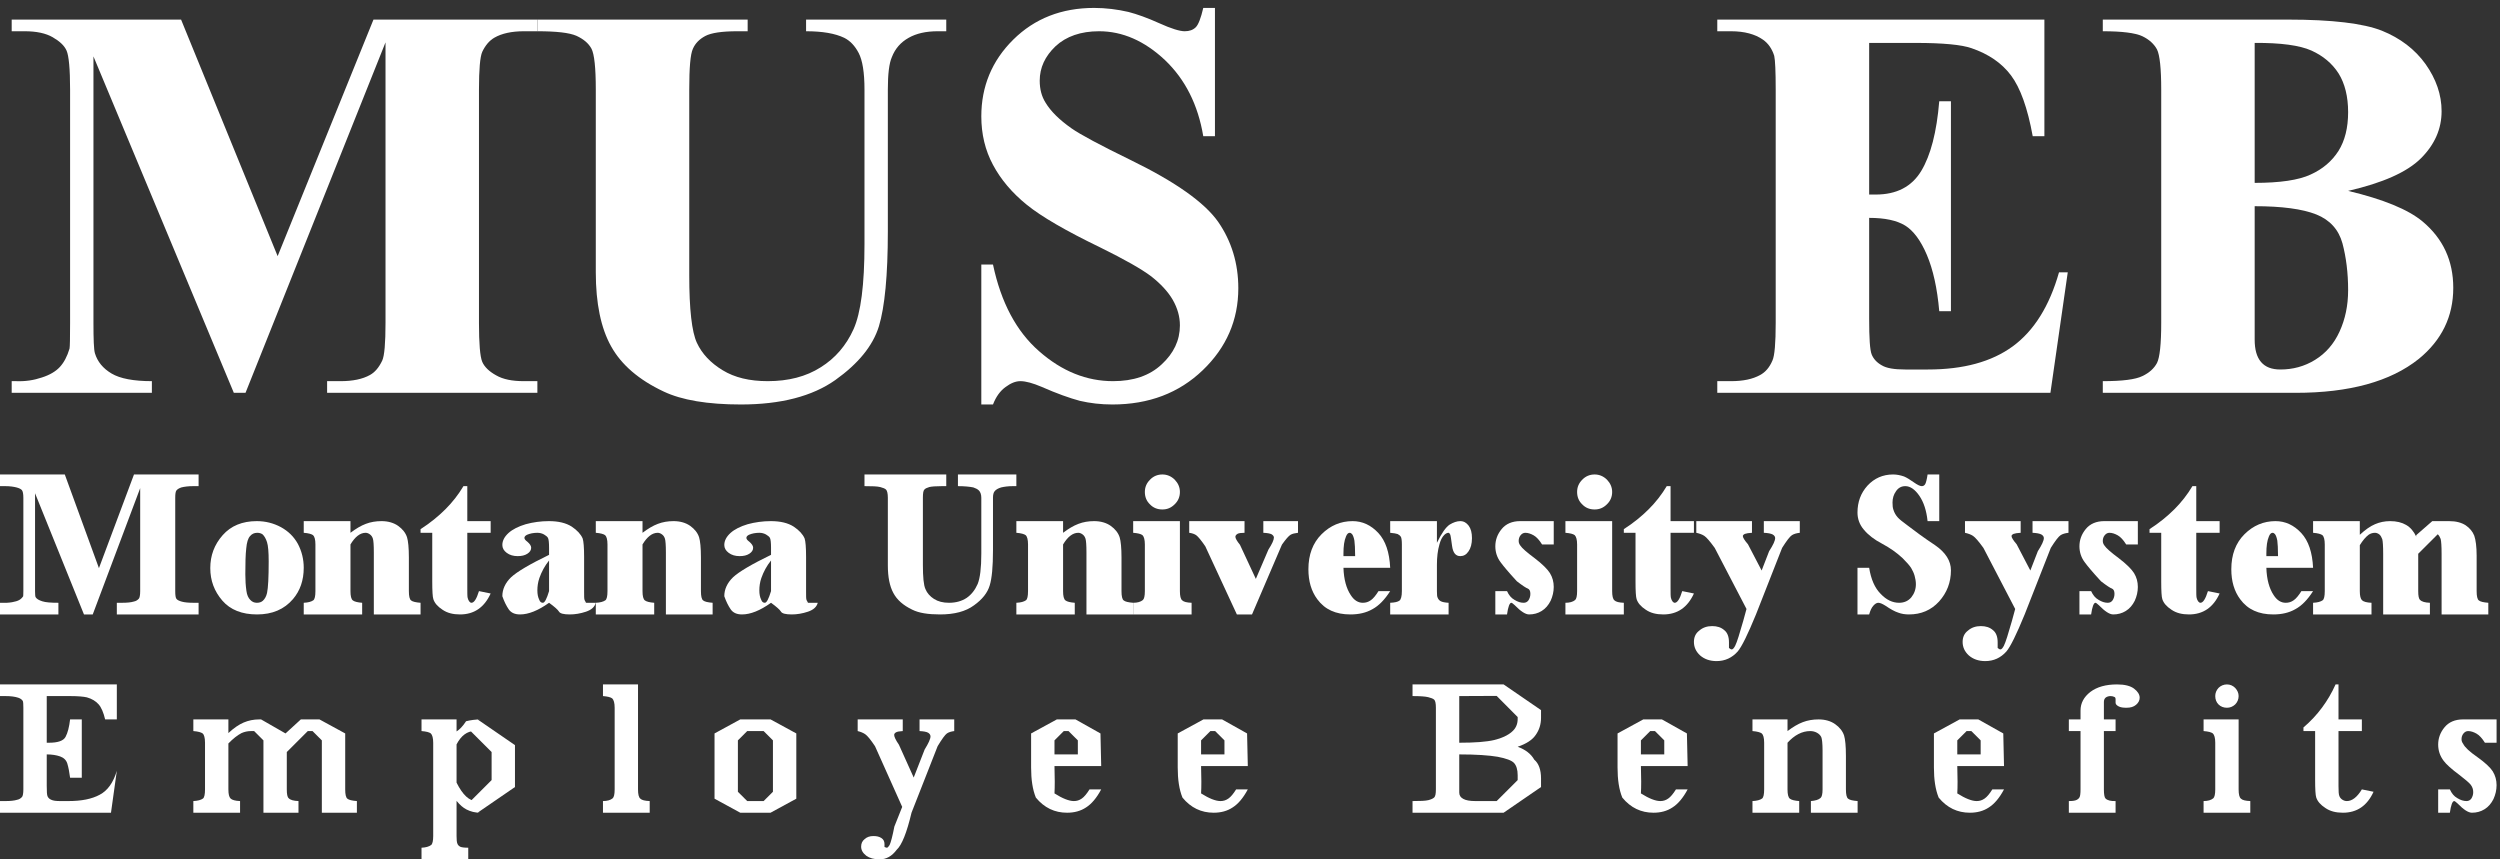 <?xml version="1.0" standalone="no"?>
<!-- Generator: Adobe Fireworks 10, Export SVG Extension by Aaron Beall (http://fireworks.abeall.com) . Version: 0.6.1  -->
<!DOCTYPE svg PUBLIC "-//W3C//DTD SVG 1.1//EN" "http://www.w3.org/Graphics/SVG/1.1/DTD/svg11.dtd">
<svg id="Untitled-Page%201" viewBox="0 0 160 55" style="background-color:#ffffff00" version="1.1"
	xmlns="http://www.w3.org/2000/svg" xmlns:xlink="http://www.w3.org/1999/xlink" xml:space="preserve"
	x="0px" y="0px" width="160px" height="55px"
>
	<rect x="0" y="0" width="160" height="55" fill="#333333" stroke="none"/>
	<g id="Layer%201">
		<g>
			<path d="M 11.589 1.254 L 0.748 1.254 L 0.748 2 L 1.589 2 C 2.336 2 2.932 2.128 3.376 2.385 C 3.82 2.642 4.124 2.921 4.264 3.248 C 4.404 3.575 4.486 4.403 4.486 5.732 L 4.486 20.662 C 4.486 21.642 4.474 22.19 4.451 22.307 C 4.299 22.82 4.089 23.205 3.832 23.485 C 3.575 23.765 3.189 23.998 2.675 24.161 C 2.161 24.336 1.612 24.418 1.028 24.394 L 0.748 24.394 L 0.748 25.141 L 9.72 25.141 L 9.72 24.394 C 8.551 24.394 7.687 24.231 7.138 23.904 C 6.589 23.578 6.238 23.146 6.075 22.61 C 6.005 22.377 5.981 21.723 5.981 20.662 L 5.981 3.61 L 14.965 25.141 L 15.713 25.141 L 24.673 2.712 L 24.673 20.662 C 24.673 21.968 24.603 22.773 24.463 23.076 C 24.252 23.52 23.995 23.823 23.68 23.998 C 23.201 24.266 22.57 24.394 21.799 24.394 L 20.935 24.394 L 20.935 25.141 L 34.392 25.141 L 34.392 24.394 L 33.528 24.394 C 32.78 24.394 32.196 24.278 31.752 24.021 C 31.308 23.776 31.005 23.485 30.864 23.158 C 30.724 22.831 30.654 21.992 30.654 20.662 L 30.654 5.732 C 30.654 4.438 30.724 3.633 30.864 3.318 C 31.063 2.898 31.32 2.595 31.647 2.408 C 32.114 2.14 32.745 2 33.528 2 L 34.392 2 L 34.392 1.254 L 23.902 1.254 L 17.769 16.393 L 11.589 1.254 L 11.589 1.254 Z" fill="#ffffff"/>
			<path d="M 34.392 2 C 35.608 2 36.437 2.093 36.892 2.292 C 37.348 2.502 37.664 2.77 37.85 3.108 C 38.037 3.458 38.131 4.333 38.131 5.732 L 38.131 17.431 C 38.131 19.414 38.458 21 39.112 22.167 C 39.766 23.345 40.888 24.313 42.477 25.059 C 43.633 25.607 45.28 25.887 47.418 25.887 C 49.965 25.887 51.986 25.363 53.458 24.324 C 54.93 23.275 55.864 22.132 56.25 20.884 C 56.624 19.647 56.822 17.618 56.822 14.807 L 56.822 5.732 C 56.822 4.741 56.904 4.053 57.079 3.656 C 57.29 3.108 57.652 2.7 58.154 2.42 C 58.645 2.14 59.264 2 60.012 2 L 60.561 2 L 60.561 1.254 L 51.589 1.254 L 51.589 2 C 52.64 2 53.446 2.14 54.03 2.42 C 54.404 2.607 54.708 2.921 54.953 3.388 C 55.199 3.854 55.327 4.636 55.327 5.732 L 55.327 15.635 C 55.327 18.224 55.093 20.032 54.626 21.07 C 54.159 22.108 53.458 22.925 52.523 23.508 C 51.589 24.103 50.456 24.394 49.136 24.394 C 47.967 24.394 47.009 24.161 46.25 23.695 C 45.479 23.228 44.93 22.645 44.603 21.945 C 44.276 21.245 44.112 19.799 44.112 17.629 L 44.112 5.732 C 44.112 4.344 44.182 3.47 44.346 3.12 C 44.498 2.77 44.766 2.502 45.14 2.303 C 45.514 2.105 46.192 2 47.185 2 L 47.85 2 L 47.85 1.254 L 34.392 1.254 L 34.392 2 L 34.392 2 Z" fill="#ffffff"/>
			<path d="M 77.009 0.507 C 76.858 1.16 76.694 1.58 76.53 1.743 C 76.355 1.918 76.121 2 75.818 2 C 75.514 2 74.965 1.837 74.194 1.487 C 73.423 1.137 72.757 0.904 72.22 0.764 C 71.507 0.6 70.771 0.507 70.023 0.507 C 67.944 0.507 66.215 1.183 64.848 2.537 C 63.481 3.889 62.804 5.534 62.804 7.447 C 62.804 8.578 63.049 9.616 63.551 10.55 C 64.054 11.494 64.778 12.346 65.713 13.104 C 66.647 13.862 68.213 14.772 70.409 15.833 C 71.974 16.603 73.061 17.221 73.68 17.688 C 74.287 18.166 74.755 18.668 75.058 19.192 C 75.362 19.729 75.514 20.265 75.514 20.825 C 75.514 21.782 75.117 22.61 74.346 23.321 C 73.575 24.044 72.535 24.394 71.238 24.394 C 69.544 24.394 67.967 23.765 66.507 22.482 C 65.047 21.21 64.065 19.356 63.551 16.93 L 62.804 16.93 L 62.804 25.887 L 63.551 25.887 C 63.75 25.374 64.019 25.012 64.358 24.768 C 64.685 24.523 65 24.394 65.304 24.394 C 65.654 24.394 66.11 24.523 66.659 24.756 C 67.64 25.188 68.458 25.479 69.112 25.654 C 69.766 25.806 70.456 25.887 71.192 25.887 C 73.528 25.887 75.456 25.152 76.974 23.695 C 78.493 22.237 79.252 20.487 79.252 18.446 C 79.252 16.86 78.82 15.437 77.956 14.189 C 77.079 12.952 75.234 11.646 72.418 10.27 C 70.409 9.29 69.124 8.602 68.563 8.205 C 67.804 7.669 67.255 7.132 66.916 6.572 C 66.659 6.164 66.542 5.697 66.542 5.161 C 66.542 4.333 66.881 3.598 67.558 2.956 C 68.236 2.327 69.171 2 70.339 2 C 71.846 2 73.248 2.618 74.556 3.843 C 75.853 5.079 76.671 6.7 77.009 8.718 L 77.757 8.718 L 77.757 0.507 L 77.009 0.507 L 77.009 0.507 Z" fill="#ffffff"/>
		</g>
		<g>
			<path d="M 122.617 2.747 C 124.358 2.747 125.549 2.863 126.18 3.085 C 127.266 3.458 128.107 4.029 128.703 4.823 C 129.299 5.616 129.766 6.91 130.094 8.718 L 130.841 8.718 L 130.841 1.254 L 109.906 1.254 L 109.906 2 L 110.783 2 C 111.647 2 112.325 2.187 112.827 2.537 C 113.178 2.781 113.411 3.131 113.551 3.575 C 113.61 3.843 113.645 4.566 113.645 5.732 L 113.645 20.662 C 113.645 21.968 113.575 22.773 113.435 23.076 C 113.248 23.52 112.979 23.823 112.652 23.998 C 112.173 24.266 111.554 24.394 110.783 24.394 L 109.906 24.394 L 109.906 25.141 L 131.227 25.141 L 132.336 17.431 L 131.776 17.431 C 131.168 19.577 130.187 21.152 128.832 22.155 C 127.465 23.158 125.654 23.648 123.388 23.648 L 121.939 23.648 C 121.238 23.648 120.736 23.566 120.432 23.38 C 120.117 23.205 119.906 22.971 119.79 22.692 C 119.673 22.412 119.626 21.642 119.626 20.382 L 119.626 13.944 C 120.631 13.944 121.39 14.107 121.928 14.434 C 122.453 14.76 122.921 15.378 123.318 16.311 C 123.715 17.244 123.984 18.446 124.112 19.916 L 124.86 19.916 L 124.86 6.479 L 124.112 6.479 C 123.949 8.45 123.563 9.943 122.956 10.946 C 122.348 11.949 121.379 12.451 120.047 12.451 L 119.626 12.451 L 119.626 2.747 L 122.617 2.747 L 122.617 2.747 Z" fill="#ffffff"/>
			<path d="M 154.942 10.13 C 155.818 9.255 156.262 8.252 156.262 7.12 C 156.262 6.059 155.911 5.056 155.234 4.099 C 154.556 3.155 153.621 2.443 152.442 1.965 C 151.262 1.498 149.264 1.254 146.437 1.254 L 134.579 1.254 L 134.579 2 C 135.806 2 136.647 2.105 137.103 2.315 C 137.547 2.525 137.862 2.817 138.049 3.166 C 138.224 3.516 138.318 4.379 138.318 5.732 L 138.318 20.662 C 138.318 22.027 138.224 22.878 138.049 23.228 C 137.862 23.578 137.558 23.858 137.114 24.068 C 136.671 24.289 135.818 24.394 134.579 24.394 L 134.579 25.141 L 146.928 25.141 C 150.362 25.141 152.991 24.418 154.801 22.971 C 156.273 21.77 157.009 20.254 157.009 18.422 C 157.009 16.685 156.355 15.273 155.047 14.177 C 154.124 13.407 152.535 12.754 150.28 12.217 C 152.5 11.704 154.054 11.016 154.942 10.13 L 154.942 10.13 ZM 144.299 2.747 C 145.958 2.735 147.173 2.898 147.932 3.236 C 148.68 3.575 149.264 4.064 149.673 4.706 C 150.07 5.348 150.28 6.176 150.28 7.179 C 150.28 8.182 150.07 9.01 149.661 9.663 C 149.241 10.316 148.656 10.818 147.886 11.168 C 147.114 11.529 145.911 11.704 144.299 11.704 L 144.299 2.747 L 144.299 2.747 ZM 148.236 13.722 C 149.112 14.072 149.673 14.69 149.918 15.577 C 150.152 16.463 150.28 17.454 150.28 18.574 C 150.28 19.554 150.094 20.429 149.731 21.222 C 149.369 22.015 148.844 22.61 148.166 23.03 C 147.488 23.45 146.741 23.648 145.946 23.648 C 145.397 23.648 144.988 23.496 144.708 23.17 C 144.428 22.843 144.299 22.365 144.299 21.735 L 144.299 20.849 L 144.299 13.197 C 146.04 13.197 147.348 13.372 148.236 13.722 L 148.236 13.722 Z" fill="#ffffff"/>
		</g>
		<g>
			<path d="M 4.147 30.366 L 0 30.366 L 0 31.113 L 0.339 31.113 C 0.631 31.113 0.865 31.148 1.051 31.194 C 1.227 31.241 1.343 31.299 1.402 31.369 C 1.46 31.439 1.495 31.603 1.495 31.859 L 1.495 37.831 C 1.495 38.029 1.484 38.134 1.484 38.158 C 1.414 38.263 1.332 38.344 1.227 38.403 C 1.121 38.461 0.97 38.508 0.771 38.542 C 0.561 38.578 0.339 38.589 0.105 38.578 L 0 38.578 L 0 39.324 L 3.738 39.324 L 3.738 38.578 C 3.271 38.578 2.921 38.554 2.71 38.484 C 2.488 38.414 2.348 38.333 2.278 38.216 C 2.255 38.169 2.243 38.041 2.243 37.831 L 2.243 31.568 L 5.374 39.324 L 5.935 39.324 L 8.972 31.241 L 8.972 37.831 C 8.972 38.088 8.937 38.251 8.89 38.309 C 8.808 38.403 8.703 38.472 8.575 38.496 C 8.388 38.554 8.131 38.578 7.815 38.578 L 7.477 38.578 L 7.477 39.324 L 12.71 39.324 L 12.71 38.578 L 12.371 38.578 C 12.068 38.578 11.822 38.554 11.647 38.508 C 11.472 38.461 11.355 38.403 11.297 38.333 C 11.238 38.263 11.215 38.099 11.215 37.831 L 11.215 31.859 C 11.215 31.603 11.238 31.451 11.297 31.381 C 11.367 31.299 11.472 31.241 11.612 31.194 C 11.799 31.148 12.044 31.113 12.371 31.113 L 12.71 31.113 L 12.71 30.366 L 8.575 30.366 L 6.332 36.361 L 4.147 30.366 L 4.147 30.366 Z" fill="#ffffff"/>
			<path d="M 14.252 34.25 C 13.715 34.857 13.458 35.557 13.458 36.361 C 13.458 37.154 13.715 37.843 14.229 38.438 C 14.743 39.032 15.491 39.324 16.449 39.324 C 17.43 39.324 18.189 38.997 18.75 38.344 C 19.206 37.808 19.439 37.143 19.439 36.338 C 19.439 35.79 19.311 35.277 19.065 34.81 C 18.808 34.343 18.446 33.994 17.979 33.737 C 17.5 33.48 16.986 33.352 16.437 33.352 C 15.502 33.352 14.778 33.655 14.252 34.25 L 14.252 34.25 ZM 16.811 34.204 C 16.928 34.32 17.021 34.483 17.091 34.705 C 17.161 34.927 17.196 35.335 17.196 35.93 C 17.196 36.944 17.161 37.621 17.091 37.948 C 17.044 38.158 16.951 38.333 16.822 38.449 C 16.717 38.542 16.589 38.578 16.437 38.578 C 16.273 38.578 16.133 38.519 16.016 38.391 C 15.888 38.263 15.806 38.076 15.771 37.819 C 15.724 37.493 15.701 37.143 15.701 36.758 C 15.701 36.058 15.713 35.498 15.759 35.102 C 15.794 34.705 15.876 34.449 16.005 34.309 C 16.122 34.169 16.273 34.099 16.46 34.099 C 16.601 34.099 16.717 34.134 16.811 34.204 L 16.811 34.204 Z" fill="#ffffff"/>
			<path d="M 19.439 33.352 L 19.439 34.099 C 19.743 34.122 19.942 34.18 20.035 34.25 C 20.128 34.332 20.187 34.53 20.187 34.845 L 20.187 37.831 C 20.187 38.158 20.14 38.344 20.058 38.414 C 19.93 38.508 19.72 38.566 19.439 38.578 L 19.439 39.324 L 23.178 39.324 L 23.178 38.578 C 22.886 38.554 22.687 38.508 22.582 38.426 C 22.477 38.344 22.43 38.146 22.43 37.831 L 22.43 34.845 C 22.722 34.355 23.049 34.099 23.399 34.099 C 23.493 34.099 23.586 34.134 23.68 34.204 C 23.773 34.273 23.832 34.367 23.867 34.483 C 23.902 34.6 23.925 34.892 23.925 35.347 L 23.925 37.831 L 23.925 38.379 L 23.925 38.578 L 23.925 39.324 L 26.916 39.324 L 26.916 38.578 C 26.612 38.554 26.402 38.508 26.308 38.426 C 26.215 38.356 26.168 38.158 26.168 37.831 L 26.168 35.685 C 26.168 35.055 26.122 34.623 26.051 34.39 C 25.958 34.099 25.759 33.854 25.479 33.655 C 25.199 33.457 24.836 33.352 24.416 33.352 C 24.054 33.352 23.715 33.41 23.411 33.527 C 23.096 33.644 22.769 33.842 22.43 34.099 L 22.43 33.352 L 19.439 33.352 L 19.439 33.352 Z" fill="#ffffff"/>
			<path d="M 29.661 31.113 C 29.334 31.661 28.949 32.151 28.505 32.594 C 28.061 33.037 27.535 33.469 26.916 33.865 L 26.916 34.099 L 27.664 34.099 L 27.664 37.201 C 27.664 37.831 27.687 38.204 27.734 38.344 C 27.815 38.601 28.014 38.822 28.318 39.021 C 28.622 39.231 28.995 39.324 29.439 39.324 C 30.339 39.324 30.993 38.881 31.402 37.983 L 30.654 37.831 C 30.502 38.333 30.339 38.578 30.175 38.578 C 30.128 38.578 30.082 38.554 30.035 38.496 C 29.988 38.438 29.953 38.356 29.93 38.263 C 29.907 38.169 29.907 37.948 29.907 37.621 L 29.907 34.099 L 31.402 34.099 L 31.402 33.352 L 29.907 33.352 L 29.907 31.113 L 29.661 31.113 L 29.661 31.113 Z" fill="#ffffff"/>
			<path d="M 35.771 39.137 C 35.841 39.266 36.075 39.324 36.472 39.324 C 36.799 39.324 37.15 39.266 37.5 39.149 C 37.85 39.032 38.061 38.846 38.131 38.578 L 37.383 38.578 C 37.5 38.578 37.535 38.566 37.5 38.531 C 37.453 38.508 37.43 38.449 37.407 38.379 C 37.383 38.309 37.383 38.146 37.383 37.878 L 37.383 35.65 C 37.383 35.032 37.348 34.635 37.29 34.46 C 37.173 34.192 36.939 33.935 36.589 33.702 C 36.227 33.469 35.736 33.352 35.129 33.352 C 34.614 33.352 34.112 33.422 33.645 33.55 C 33.178 33.69 32.804 33.877 32.547 34.11 C 32.278 34.355 32.15 34.612 32.15 34.88 C 32.15 35.078 32.243 35.242 32.43 35.382 C 32.617 35.522 32.85 35.592 33.131 35.592 C 33.388 35.592 33.586 35.545 33.75 35.44 C 33.914 35.335 33.995 35.207 33.995 35.055 C 33.995 34.938 33.914 34.81 33.75 34.67 C 33.621 34.577 33.563 34.495 33.563 34.425 C 33.563 34.355 33.61 34.285 33.727 34.227 C 33.914 34.145 34.136 34.099 34.392 34.099 C 34.544 34.099 34.685 34.134 34.813 34.204 C 34.93 34.273 35.023 34.343 35.07 34.425 C 35.117 34.519 35.14 34.728 35.14 35.067 L 35.14 35.51 C 33.89 36.116 33.084 36.595 32.71 36.944 C 32.336 37.306 32.15 37.714 32.15 38.158 C 32.266 38.496 32.407 38.776 32.558 38.997 C 32.71 39.219 32.956 39.324 33.283 39.324 C 33.82 39.324 34.439 39.079 35.14 38.578 C 35.491 38.834 35.701 39.021 35.771 39.137 L 35.771 39.137 ZM 34.743 38.578 C 34.638 38.578 34.556 38.519 34.509 38.379 C 34.428 38.216 34.392 38.018 34.392 37.784 C 34.392 37.528 34.428 37.26 34.521 36.991 C 34.661 36.595 34.86 36.221 35.14 35.871 L 35.14 37.831 C 34.988 38.333 34.86 38.578 34.743 38.578 L 34.743 38.578 Z" fill="#ffffff"/>
			<path d="M 38.131 33.352 L 38.131 34.099 C 38.435 34.122 38.633 34.18 38.727 34.25 C 38.82 34.332 38.879 34.53 38.879 34.845 L 38.879 37.831 C 38.879 38.158 38.832 38.344 38.75 38.414 C 38.621 38.508 38.411 38.566 38.131 38.578 L 38.131 39.324 L 41.869 39.324 L 41.869 38.578 C 41.577 38.554 41.379 38.508 41.273 38.426 C 41.168 38.344 41.121 38.146 41.121 37.831 L 41.121 34.845 C 41.414 34.355 41.741 34.099 42.091 34.099 C 42.185 34.099 42.278 34.134 42.371 34.204 C 42.465 34.273 42.523 34.367 42.558 34.483 C 42.593 34.6 42.617 34.892 42.617 35.347 L 42.617 37.831 L 42.617 38.379 L 42.617 38.578 L 42.617 39.324 L 45.608 39.324 L 45.608 38.578 C 45.304 38.554 45.093 38.508 45 38.426 C 44.907 38.356 44.86 38.158 44.86 37.831 L 44.86 35.685 C 44.86 35.055 44.813 34.623 44.743 34.39 C 44.65 34.099 44.451 33.854 44.171 33.655 C 43.89 33.457 43.528 33.352 43.108 33.352 C 42.745 33.352 42.407 33.41 42.103 33.527 C 41.787 33.644 41.46 33.842 41.121 34.099 L 41.121 33.352 L 38.131 33.352 L 38.131 33.352 Z" fill="#ffffff"/>
			<path d="M 49.977 39.137 C 50.047 39.266 50.28 39.324 50.678 39.324 C 51.005 39.324 51.355 39.266 51.706 39.149 C 52.056 39.032 52.266 38.846 52.336 38.578 L 51.589 38.578 C 51.706 38.578 51.741 38.566 51.706 38.531 C 51.659 38.508 51.636 38.449 51.612 38.379 C 51.589 38.309 51.589 38.146 51.589 37.878 L 51.589 35.65 C 51.589 35.032 51.554 34.635 51.495 34.46 C 51.379 34.192 51.145 33.935 50.794 33.702 C 50.432 33.469 49.942 33.352 49.334 33.352 C 48.82 33.352 48.318 33.422 47.85 33.55 C 47.383 33.69 47.009 33.877 46.752 34.11 C 46.484 34.355 46.355 34.612 46.355 34.88 C 46.355 35.078 46.449 35.242 46.636 35.382 C 46.822 35.522 47.056 35.592 47.336 35.592 C 47.593 35.592 47.792 35.545 47.956 35.44 C 48.119 35.335 48.201 35.207 48.201 35.055 C 48.201 34.938 48.119 34.81 47.956 34.67 C 47.827 34.577 47.769 34.495 47.769 34.425 C 47.769 34.355 47.815 34.285 47.932 34.227 C 48.119 34.145 48.341 34.099 48.598 34.099 C 48.75 34.099 48.89 34.134 49.019 34.204 C 49.136 34.273 49.229 34.343 49.276 34.425 C 49.322 34.519 49.346 34.728 49.346 35.067 L 49.346 35.51 C 48.096 36.116 47.29 36.595 46.916 36.944 C 46.542 37.306 46.355 37.714 46.355 38.158 C 46.472 38.496 46.612 38.776 46.764 38.997 C 46.916 39.219 47.161 39.324 47.488 39.324 C 48.026 39.324 48.645 39.079 49.346 38.578 C 49.696 38.834 49.907 39.021 49.977 39.137 L 49.977 39.137 ZM 48.949 38.578 C 48.843 38.578 48.762 38.519 48.715 38.379 C 48.633 38.216 48.598 38.018 48.598 37.784 C 48.598 37.528 48.633 37.26 48.727 36.991 C 48.867 36.595 49.065 36.221 49.346 35.871 L 49.346 37.831 C 49.194 38.333 49.065 38.578 48.949 38.578 L 48.949 38.578 Z" fill="#ffffff"/>
			<path d="M 55.327 31.113 C 55.818 31.113 56.145 31.124 56.332 31.171 C 56.507 31.218 56.636 31.264 56.706 31.334 C 56.776 31.404 56.822 31.579 56.822 31.859 L 56.822 36.186 C 56.822 36.933 56.939 37.516 57.173 37.948 C 57.407 38.391 57.804 38.741 58.388 39.021 C 58.808 39.231 59.392 39.324 60.164 39.324 C 61.075 39.324 61.799 39.137 62.336 38.741 C 62.874 38.356 63.201 37.936 63.341 37.469 C 63.481 37.014 63.551 36.268 63.551 35.218 L 63.551 31.859 C 63.551 31.661 63.586 31.521 63.657 31.439 C 63.738 31.334 63.879 31.253 64.077 31.194 C 64.276 31.148 64.521 31.113 64.825 31.113 L 65.047 31.113 L 65.047 30.366 L 61.308 30.366 L 61.308 31.113 C 61.729 31.113 62.056 31.148 62.29 31.194 C 62.43 31.241 62.558 31.299 62.652 31.393 C 62.745 31.486 62.804 31.649 62.804 31.859 L 62.804 35.428 C 62.804 36.361 62.722 37.003 62.57 37.376 C 62.407 37.749 62.173 38.053 61.869 38.263 C 61.554 38.472 61.18 38.578 60.736 38.578 C 60.35 38.578 60.035 38.496 59.778 38.333 C 59.521 38.169 59.334 37.959 59.229 37.703 C 59.112 37.446 59.065 36.933 59.065 36.14 L 59.065 31.859 C 59.065 31.579 59.089 31.404 59.159 31.334 C 59.217 31.264 59.322 31.218 59.474 31.171 C 59.614 31.136 59.895 31.113 60.292 31.113 L 60.561 31.113 L 60.561 30.366 L 55.327 30.366 L 55.327 31.113 L 55.327 31.113 Z" fill="#ffffff"/>
			<path d="M 65.047 33.352 L 65.047 34.099 C 65.35 34.122 65.549 34.18 65.642 34.25 C 65.736 34.332 65.794 34.53 65.794 34.845 L 65.794 37.831 C 65.794 38.158 65.748 38.344 65.666 38.414 C 65.537 38.508 65.327 38.566 65.047 38.578 L 65.047 39.324 L 68.785 39.324 L 68.785 38.578 C 68.493 38.554 68.294 38.508 68.189 38.426 C 68.084 38.344 68.037 38.146 68.037 37.831 L 68.037 34.845 C 68.329 34.355 68.656 34.099 69.007 34.099 C 69.1 34.099 69.194 34.134 69.287 34.204 C 69.381 34.273 69.439 34.367 69.474 34.483 C 69.509 34.6 69.533 34.892 69.533 35.347 L 69.533 37.831 L 69.533 38.379 L 69.533 38.578 L 69.533 39.324 L 72.523 39.324 L 72.523 38.578 C 72.22 38.554 72.009 38.508 71.916 38.426 C 71.822 38.356 71.776 38.158 71.776 37.831 L 71.776 35.685 C 71.776 35.055 71.729 34.623 71.659 34.39 C 71.565 34.099 71.367 33.854 71.086 33.655 C 70.806 33.457 70.444 33.352 70.023 33.352 C 69.661 33.352 69.322 33.41 69.019 33.527 C 68.703 33.644 68.376 33.842 68.037 34.099 L 68.037 33.352 L 65.047 33.352 L 65.047 33.352 Z" fill="#ffffff"/>
			<path d="M 73.598 30.704 C 73.376 30.926 73.271 31.183 73.271 31.486 C 73.271 31.801 73.376 32.069 73.598 32.279 C 73.808 32.501 74.077 32.606 74.392 32.606 C 74.696 32.606 74.953 32.501 75.175 32.279 C 75.397 32.069 75.514 31.801 75.514 31.486 C 75.514 31.183 75.397 30.926 75.187 30.704 C 74.965 30.483 74.696 30.366 74.392 30.366 C 74.077 30.366 73.808 30.483 73.598 30.704 L 73.598 30.704 ZM 72.523 33.352 L 72.523 34.099 C 72.815 34.122 73.014 34.169 73.119 34.25 C 73.213 34.343 73.271 34.542 73.271 34.845 L 73.271 37.831 C 73.271 38.146 73.224 38.333 73.142 38.403 C 73.002 38.519 72.792 38.578 72.523 38.578 L 72.523 39.324 L 76.262 39.324 L 76.262 38.578 C 75.958 38.566 75.759 38.519 75.666 38.426 C 75.561 38.344 75.514 38.146 75.514 37.831 L 75.514 33.352 L 72.523 33.352 L 72.523 33.352 Z" fill="#ffffff"/>
			<path d="M 80.129 39.324 L 82.044 34.857 C 82.29 34.507 82.477 34.297 82.594 34.227 C 82.71 34.157 82.874 34.122 83.072 34.099 L 83.072 33.352 L 80.853 33.352 L 80.853 34.099 C 81.11 34.11 81.285 34.145 81.379 34.192 C 81.472 34.25 81.53 34.32 81.53 34.402 C 81.53 34.553 81.414 34.81 81.18 35.172 L 80.374 37.05 L 79.358 34.868 C 79.159 34.623 79.065 34.449 79.065 34.355 C 79.065 34.285 79.112 34.215 79.217 34.157 C 79.287 34.122 79.439 34.099 79.65 34.099 L 79.65 33.352 L 76.11 33.352 L 76.11 34.099 C 76.297 34.122 76.449 34.18 76.554 34.25 C 76.694 34.355 76.881 34.589 77.138 34.962 L 79.159 39.324 L 80.129 39.324 L 80.129 39.324 Z" fill="#ffffff"/>
			<path d="M 88.213 34.11 C 87.745 33.609 87.196 33.352 86.565 33.352 C 85.806 33.352 85.14 33.632 84.579 34.192 C 84.019 34.752 83.738 35.498 83.738 36.431 C 83.738 37.201 83.925 37.843 84.311 38.356 C 84.79 39.009 85.491 39.324 86.425 39.324 C 86.963 39.324 87.43 39.219 87.839 38.986 C 88.248 38.764 88.621 38.379 88.972 37.831 L 88.224 37.831 C 88.049 38.111 87.885 38.309 87.734 38.414 C 87.57 38.531 87.406 38.578 87.22 38.578 C 86.916 38.578 86.659 38.414 86.449 38.088 C 86.168 37.668 86.005 37.084 85.981 36.338 L 88.972 36.338 C 88.925 35.358 88.68 34.612 88.213 34.11 L 88.213 34.11 ZM 85.981 35.592 L 85.981 35.428 C 85.981 34.962 86.028 34.6 86.145 34.332 C 86.203 34.18 86.285 34.099 86.379 34.099 C 86.437 34.099 86.484 34.134 86.53 34.18 C 86.6 34.273 86.647 34.413 86.682 34.6 C 86.706 34.787 86.729 35.113 86.729 35.592 L 85.981 35.592 L 85.981 35.592 Z" fill="#ffffff"/>
			<path d="M 88.972 33.352 L 88.972 34.099 C 89.206 34.122 89.358 34.145 89.451 34.18 C 89.544 34.227 89.615 34.285 89.661 34.367 C 89.696 34.437 89.72 34.6 89.72 34.845 L 89.72 37.831 C 89.72 38.158 89.661 38.367 89.568 38.438 C 89.463 38.519 89.264 38.566 88.972 38.578 L 88.972 39.324 L 92.71 39.324 L 92.71 38.578 C 92.477 38.566 92.313 38.531 92.22 38.484 C 92.126 38.438 92.056 38.367 92.009 38.251 C 91.974 38.193 91.963 38.053 91.963 37.831 L 91.963 37.481 L 91.963 36.151 C 91.963 35.673 92.009 35.23 92.126 34.833 C 92.196 34.577 92.29 34.379 92.43 34.239 C 92.523 34.145 92.617 34.099 92.71 34.099 C 92.745 34.099 92.78 34.145 92.815 34.215 C 92.839 34.262 92.874 34.507 92.932 34.938 C 92.991 35.382 93.166 35.592 93.458 35.592 C 93.668 35.592 93.844 35.498 93.984 35.288 C 94.124 35.09 94.206 34.81 94.206 34.437 C 94.206 34.099 94.135 33.83 93.995 33.644 C 93.855 33.457 93.68 33.352 93.458 33.352 C 93.236 33.352 93.014 33.434 92.78 33.574 C 92.547 33.725 92.266 34.11 91.963 34.74 L 91.963 33.352 L 88.972 33.352 L 88.972 33.352 Z" fill="#ffffff"/>
			<path d="M 98.692 33.352 L 98.493 33.352 L 98.341 33.352 L 98.096 33.352 L 97.29 33.352 C 96.776 33.352 96.379 33.527 96.11 33.854 C 95.829 34.192 95.701 34.565 95.701 34.962 C 95.701 35.347 95.818 35.697 96.051 36 C 96.203 36.21 96.542 36.618 97.079 37.201 C 97.442 37.481 97.675 37.633 97.78 37.668 C 97.885 37.714 97.944 37.819 97.944 38.006 C 97.944 38.169 97.897 38.297 97.827 38.414 C 97.745 38.531 97.64 38.578 97.512 38.578 C 97.325 38.578 97.138 38.519 96.928 38.391 C 96.717 38.274 96.565 38.088 96.449 37.831 L 95.701 37.831 L 95.701 39.324 L 96.449 39.324 C 96.519 38.834 96.612 38.578 96.729 38.578 C 96.764 38.578 96.834 38.636 96.939 38.729 C 97.325 39.126 97.629 39.324 97.862 39.324 C 98.154 39.324 98.423 39.254 98.668 39.102 C 98.913 38.951 99.1 38.729 99.241 38.449 C 99.369 38.169 99.439 37.866 99.439 37.563 C 99.439 37.236 99.358 36.944 99.194 36.676 C 99.03 36.42 98.703 36.093 98.213 35.72 C 97.71 35.347 97.406 35.078 97.301 34.915 C 97.231 34.822 97.196 34.728 97.196 34.623 C 97.196 34.483 97.231 34.367 97.313 34.262 C 97.395 34.157 97.5 34.099 97.617 34.099 C 97.792 34.099 97.967 34.157 98.154 34.262 C 98.341 34.367 98.516 34.565 98.692 34.845 L 99.439 34.845 L 99.439 33.352 L 98.692 33.352 L 98.692 33.352 Z" fill="#ffffff"/>
			<path d="M 101.262 30.704 C 101.04 30.926 100.935 31.183 100.935 31.486 C 100.935 31.801 101.04 32.069 101.262 32.279 C 101.472 32.501 101.741 32.606 102.056 32.606 C 102.36 32.606 102.617 32.501 102.839 32.279 C 103.061 32.069 103.178 31.801 103.178 31.486 C 103.178 31.183 103.061 30.926 102.85 30.704 C 102.629 30.483 102.36 30.366 102.056 30.366 C 101.741 30.366 101.472 30.483 101.262 30.704 L 101.262 30.704 ZM 100.187 33.352 L 100.187 34.099 C 100.479 34.122 100.678 34.169 100.783 34.25 C 100.876 34.343 100.935 34.542 100.935 34.845 L 100.935 37.831 C 100.935 38.146 100.888 38.333 100.806 38.403 C 100.666 38.519 100.456 38.578 100.187 38.578 L 100.187 39.324 L 103.925 39.324 L 103.925 38.578 C 103.621 38.566 103.423 38.519 103.329 38.426 C 103.224 38.344 103.178 38.146 103.178 37.831 L 103.178 33.352 L 100.187 33.352 L 100.187 33.352 Z" fill="#ffffff"/>
			<path d="M 106.671 31.113 C 106.344 31.661 105.958 32.151 105.514 32.594 C 105.07 33.037 104.544 33.469 103.925 33.865 L 103.925 34.099 L 104.673 34.099 L 104.673 37.201 C 104.673 37.831 104.696 38.204 104.743 38.344 C 104.825 38.601 105.023 38.822 105.327 39.021 C 105.631 39.231 106.005 39.324 106.449 39.324 C 107.348 39.324 108.002 38.881 108.411 37.983 L 107.663 37.831 C 107.512 38.333 107.348 38.578 107.185 38.578 C 107.138 38.578 107.091 38.554 107.044 38.496 C 106.998 38.438 106.963 38.356 106.939 38.263 C 106.916 38.169 106.916 37.948 106.916 37.621 L 106.916 34.099 L 108.411 34.099 L 108.411 33.352 L 106.916 33.352 L 106.916 31.113 L 106.671 31.113 L 106.671 31.113 Z" fill="#ffffff"/>
			<path d="M 111.565 39.744 C 111.332 40.56 111.168 41.097 111.051 41.33 C 110.97 41.482 110.9 41.563 110.829 41.563 C 110.783 41.563 110.724 41.528 110.654 41.47 L 110.654 41.097 C 110.654 40.747 110.549 40.479 110.35 40.327 C 110.152 40.152 109.895 40.07 109.579 40.07 C 109.252 40.07 108.972 40.164 108.75 40.362 C 108.516 40.537 108.411 40.782 108.411 41.085 C 108.411 41.412 108.54 41.703 108.808 41.948 C 109.077 42.182 109.428 42.31 109.86 42.31 C 110.397 42.31 110.853 42.1 111.215 41.692 C 111.472 41.388 111.858 40.607 112.383 39.324 L 114.054 35.067 C 114.346 34.6 114.556 34.332 114.685 34.25 C 114.813 34.169 114.977 34.122 115.187 34.099 L 115.187 33.352 L 112.885 33.352 L 112.885 34.099 C 113.142 34.11 113.329 34.145 113.446 34.204 C 113.551 34.262 113.61 34.343 113.61 34.437 C 113.61 34.6 113.481 34.88 113.224 35.277 L 112.745 36.513 L 111.869 34.833 C 111.647 34.577 111.542 34.402 111.542 34.309 C 111.542 34.262 111.577 34.215 111.671 34.169 C 111.764 34.134 111.916 34.11 112.126 34.099 L 112.126 33.352 L 108.563 33.352 L 108.563 34.099 C 108.762 34.145 108.937 34.204 109.077 34.297 C 109.217 34.39 109.439 34.647 109.743 35.067 L 111.776 38.974 L 111.565 39.744 L 111.565 39.744 Z" fill="#ffffff"/>
			<path d="M 123.365 30.366 C 123.318 30.693 123.259 30.903 123.213 30.984 C 123.154 31.078 123.084 31.113 122.991 31.113 C 122.885 31.113 122.71 31.031 122.465 30.856 C 122.22 30.681 122.021 30.564 121.858 30.494 C 121.624 30.413 121.39 30.366 121.156 30.366 C 120.502 30.366 119.953 30.611 119.521 31.078 C 119.089 31.556 118.879 32.127 118.879 32.804 C 118.879 33.2 119.007 33.574 119.287 33.9 C 119.556 34.227 119.942 34.53 120.456 34.798 C 120.958 35.067 121.39 35.37 121.764 35.72 C 122.021 35.977 122.208 36.186 122.313 36.35 C 122.406 36.513 122.488 36.676 122.535 36.851 C 122.582 37.026 122.617 37.201 122.617 37.388 C 122.617 37.714 122.512 37.994 122.325 38.228 C 122.126 38.461 121.869 38.578 121.542 38.578 C 121.121 38.578 120.724 38.391 120.362 38.006 C 119.988 37.633 119.743 37.073 119.626 36.338 L 118.879 36.338 L 118.879 39.324 L 119.626 39.324 C 119.696 39.079 119.778 38.892 119.895 38.764 C 120 38.647 120.105 38.578 120.21 38.578 C 120.327 38.578 120.479 38.647 120.666 38.764 C 120.993 38.986 121.262 39.137 121.484 39.207 C 121.694 39.289 121.928 39.324 122.173 39.324 C 122.944 39.324 123.587 39.056 124.1 38.496 C 124.603 37.936 124.86 37.271 124.86 36.501 C 124.86 35.895 124.521 35.358 123.844 34.892 C 123.142 34.425 122.57 34.005 122.103 33.644 C 121.764 33.399 121.554 33.224 121.46 33.119 C 121.332 32.979 121.238 32.816 121.18 32.629 C 121.133 32.501 121.121 32.349 121.121 32.162 C 121.121 31.894 121.192 31.649 121.344 31.439 C 121.484 31.229 121.682 31.113 121.939 31.113 C 122.255 31.113 122.558 31.323 122.839 31.731 C 123.119 32.139 123.294 32.676 123.365 33.352 L 124.112 33.352 L 124.112 30.366 L 123.365 30.366 L 123.365 30.366 Z" fill="#ffffff"/>
			<path d="M 128.762 39.744 C 128.528 40.56 128.364 41.097 128.248 41.33 C 128.166 41.482 128.096 41.563 128.026 41.563 C 127.979 41.563 127.921 41.528 127.85 41.47 L 127.85 41.097 C 127.85 40.747 127.745 40.479 127.547 40.327 C 127.348 40.152 127.091 40.07 126.776 40.07 C 126.449 40.07 126.168 40.164 125.946 40.362 C 125.713 40.537 125.608 40.782 125.608 41.085 C 125.608 41.412 125.736 41.703 126.005 41.948 C 126.273 42.182 126.624 42.31 127.056 42.31 C 127.594 42.31 128.049 42.1 128.411 41.692 C 128.668 41.388 129.054 40.607 129.579 39.324 L 131.25 35.067 C 131.542 34.6 131.752 34.332 131.881 34.25 C 132.009 34.169 132.173 34.122 132.383 34.099 L 132.383 33.352 L 130.082 33.352 L 130.082 34.099 C 130.339 34.11 130.526 34.145 130.643 34.204 C 130.748 34.262 130.806 34.343 130.806 34.437 C 130.806 34.6 130.678 34.88 130.421 35.277 L 129.942 36.513 L 129.065 34.833 C 128.844 34.577 128.738 34.402 128.738 34.309 C 128.738 34.262 128.773 34.215 128.867 34.169 C 128.96 34.134 129.112 34.11 129.322 34.099 L 129.322 33.352 L 125.759 33.352 L 125.759 34.099 C 125.958 34.145 126.133 34.204 126.273 34.297 C 126.413 34.39 126.635 34.647 126.939 35.067 L 128.972 38.974 L 128.762 39.744 L 128.762 39.744 Z" fill="#ffffff"/>
			<path d="M 136.075 33.352 L 135.876 33.352 L 135.724 33.352 L 135.479 33.352 L 134.673 33.352 C 134.159 33.352 133.762 33.527 133.493 33.854 C 133.213 34.192 133.084 34.565 133.084 34.962 C 133.084 35.347 133.201 35.697 133.435 36 C 133.586 36.21 133.925 36.618 134.463 37.201 C 134.825 37.481 135.058 37.633 135.164 37.668 C 135.269 37.714 135.327 37.819 135.327 38.006 C 135.327 38.169 135.28 38.297 135.21 38.414 C 135.129 38.531 135.023 38.578 134.895 38.578 C 134.708 38.578 134.521 38.519 134.311 38.391 C 134.101 38.274 133.949 38.088 133.832 37.831 L 133.084 37.831 L 133.084 39.324 L 133.832 39.324 C 133.902 38.834 133.995 38.578 134.112 38.578 C 134.147 38.578 134.217 38.636 134.322 38.729 C 134.708 39.126 135.012 39.324 135.245 39.324 C 135.537 39.324 135.806 39.254 136.051 39.102 C 136.297 38.951 136.484 38.729 136.624 38.449 C 136.752 38.169 136.822 37.866 136.822 37.563 C 136.822 37.236 136.741 36.944 136.577 36.676 C 136.414 36.42 136.086 36.093 135.596 35.72 C 135.094 35.347 134.79 35.078 134.685 34.915 C 134.614 34.822 134.579 34.728 134.579 34.623 C 134.579 34.483 134.614 34.367 134.696 34.262 C 134.778 34.157 134.883 34.099 135 34.099 C 135.175 34.099 135.351 34.157 135.537 34.262 C 135.724 34.367 135.899 34.565 136.075 34.845 L 136.822 34.845 L 136.822 33.352 L 136.075 33.352 L 136.075 33.352 Z" fill="#ffffff"/>
			<path d="M 140.315 31.113 C 139.988 31.661 139.603 32.151 139.159 32.594 C 138.715 33.037 138.189 33.469 137.57 33.865 L 137.57 34.099 L 138.318 34.099 L 138.318 37.201 C 138.318 37.831 138.341 38.204 138.388 38.344 C 138.47 38.601 138.668 38.822 138.972 39.021 C 139.276 39.231 139.649 39.324 140.094 39.324 C 140.993 39.324 141.647 38.881 142.056 37.983 L 141.308 37.831 C 141.156 38.333 140.993 38.578 140.829 38.578 C 140.783 38.578 140.736 38.554 140.689 38.496 C 140.643 38.438 140.607 38.356 140.584 38.263 C 140.561 38.169 140.561 37.948 140.561 37.621 L 140.561 34.099 L 142.056 34.099 L 142.056 33.352 L 140.561 33.352 L 140.561 31.113 L 140.315 31.113 L 140.315 31.113 Z" fill="#ffffff"/>
			<path d="M 147.278 34.11 C 146.811 33.609 146.262 33.352 145.631 33.352 C 144.871 33.352 144.206 33.632 143.645 34.192 C 143.084 34.752 142.804 35.498 142.804 36.431 C 142.804 37.201 142.991 37.843 143.376 38.356 C 143.855 39.009 144.556 39.324 145.491 39.324 C 146.028 39.324 146.495 39.219 146.904 38.986 C 147.313 38.764 147.687 38.379 148.037 37.831 L 147.29 37.831 C 147.114 38.111 146.951 38.309 146.799 38.414 C 146.636 38.531 146.472 38.578 146.285 38.578 C 145.981 38.578 145.724 38.414 145.514 38.088 C 145.234 37.668 145.07 37.084 145.047 36.338 L 148.037 36.338 C 147.991 35.358 147.745 34.612 147.278 34.11 L 147.278 34.11 ZM 145.047 35.592 L 145.047 35.428 C 145.047 34.962 145.094 34.6 145.21 34.332 C 145.269 34.18 145.351 34.099 145.444 34.099 C 145.502 34.099 145.549 34.134 145.596 34.18 C 145.666 34.273 145.713 34.413 145.748 34.6 C 145.771 34.787 145.794 35.113 145.794 35.592 L 145.047 35.592 L 145.047 35.592 Z" fill="#ffffff"/>
			<path d="M 148.037 33.352 L 148.037 34.099 C 148.341 34.122 148.54 34.18 148.633 34.25 C 148.727 34.332 148.785 34.53 148.785 34.845 L 148.785 37.831 C 148.785 38.158 148.738 38.344 148.656 38.414 C 148.528 38.508 148.318 38.566 148.037 38.578 L 148.037 39.324 L 151.776 39.324 L 151.776 38.578 C 151.472 38.566 151.262 38.508 151.168 38.414 C 151.075 38.321 151.028 38.134 151.028 37.831 L 151.028 34.892 C 151.215 34.589 151.402 34.367 151.589 34.227 C 151.706 34.145 151.846 34.099 151.998 34.099 C 152.091 34.099 152.185 34.134 152.278 34.204 C 152.36 34.273 152.418 34.379 152.465 34.507 C 152.5 34.635 152.523 34.95 152.523 35.44 L 152.523 37.831 L 152.523 38.309 L 152.523 38.496 C 152.523 38.542 152.523 38.578 152.523 38.578 L 152.523 39.324 L 155.514 39.324 L 155.514 38.578 C 155.199 38.566 154.988 38.508 154.883 38.391 C 154.801 38.321 154.766 38.134 154.766 37.831 L 154.766 34.892 L 154.766 35.44 L 156.11 34.099 L 155.748 34.099 C 155.853 34.099 155.946 34.134 156.028 34.204 C 156.098 34.273 156.156 34.367 156.203 34.495 C 156.238 34.635 156.262 34.95 156.262 35.44 L 156.262 37.831 L 156.262 38.379 L 156.262 38.578 L 156.262 39.324 L 159.252 39.324 L 159.252 38.578 C 158.949 38.554 158.738 38.508 158.645 38.426 C 158.551 38.356 158.505 38.158 158.505 37.831 L 158.505 35.568 C 158.505 34.985 158.446 34.553 158.353 34.285 C 158.248 34.017 158.061 33.795 157.804 33.62 C 157.535 33.445 157.185 33.352 156.741 33.352 L 155.666 33.352 L 154.638 34.25 L 154.638 34.343 C 154.486 34.017 154.276 33.76 153.995 33.597 C 153.715 33.434 153.376 33.352 152.967 33.352 C 152.617 33.352 152.29 33.422 151.998 33.55 C 151.694 33.679 151.379 33.9 151.028 34.227 L 151.028 33.352 L 148.037 33.352 L 148.037 33.352 Z" fill="#ffffff"/>
		</g>
		<g>
			<path d="M 4.486 44.549 C 5 44.549 5.362 44.584 5.561 44.631 C 5.888 44.724 6.133 44.876 6.308 45.074 C 6.484 45.272 6.624 45.599 6.729 46.042 L 7.477 46.042 L 7.477 43.803 L 0 43.803 L 0 44.549 L 0.35 44.549 C 0.689 44.549 0.958 44.584 1.168 44.654 C 1.308 44.701 1.402 44.771 1.46 44.864 C 1.484 44.922 1.495 45.062 1.495 45.296 L 1.495 50.521 C 1.495 50.778 1.46 50.941 1.414 50.999 C 1.332 51.093 1.227 51.163 1.098 51.186 C 0.911 51.244 0.654 51.268 0.35 51.268 L 0 51.268 L 0 52.014 L 7.103 52.014 L 7.477 49.331 C 7.255 50.078 6.893 50.591 6.39 50.859 C 5.876 51.139 5.21 51.268 4.381 51.268 L 3.844 51.268 C 3.586 51.268 3.4 51.244 3.283 51.186 C 3.166 51.139 3.096 51.069 3.049 50.976 C 3.002 50.894 2.991 50.661 2.991 50.264 L 2.991 48.282 C 3.318 48.282 3.61 48.328 3.844 48.41 C 4.077 48.492 4.241 48.643 4.311 48.877 C 4.381 49.11 4.439 49.413 4.486 49.775 L 5.234 49.775 L 5.234 46.042 L 4.486 46.042 C 4.428 46.532 4.334 46.905 4.194 47.162 C 4.054 47.419 3.692 47.535 3.131 47.535 L 2.991 47.535 L 2.991 44.549 L 4.486 44.549 L 4.486 44.549 Z" fill="#ffffff"/>
			<path d="M 12.374 46.042 L 12.374 46.789 C 12.677 46.812 12.876 46.87 12.969 46.94 C 13.063 47.022 13.121 47.22 13.121 47.535 L 13.121 50.521 C 13.121 50.848 13.075 51.034 12.993 51.104 C 12.864 51.198 12.654 51.256 12.374 51.268 L 12.374 52.014 L 15.364 52.014 L 15.364 51.268 C 15.06 51.256 14.85 51.198 14.757 51.104 C 14.663 51.011 14.617 50.824 14.617 50.521 L 14.617 47.582 C 14.909 47.279 15.189 47.057 15.458 46.917 C 15.645 46.835 15.843 46.789 16.065 46.789 L 16.264 46.789 L 16.86 47.384 L 16.86 48.13 L 16.86 50.521 L 16.86 50.999 L 16.86 51.186 C 16.86 51.233 16.86 51.268 16.86 51.268 L 16.86 52.014 L 19.103 52.014 L 19.103 51.268 C 18.787 51.256 18.577 51.198 18.472 51.081 C 18.39 51.011 18.355 50.824 18.355 50.521 L 18.355 47.582 L 18.355 48.13 L 19.698 46.789 L 19.827 46.789 L 20.002 46.789 L 20.598 47.384 L 20.598 48.13 L 20.598 50.521 L 20.598 51.069 L 20.598 51.268 L 20.598 52.014 L 22.841 52.014 L 22.841 51.268 C 22.537 51.244 22.327 51.198 22.233 51.116 C 22.14 51.046 22.093 50.848 22.093 50.521 L 22.093 48.258 L 22.093 47.372 L 22.093 46.94 L 20.446 46.042 L 20.353 46.042 L 19.254 46.042 L 18.273 46.94 L 18.273 47.034 L 18.273 46.94 L 16.708 46.042 L 16.591 46.042 C 16.229 46.042 15.902 46.112 15.598 46.24 C 15.294 46.369 14.967 46.59 14.617 46.917 L 14.617 46.042 L 12.374 46.042 L 12.374 46.042 Z" fill="#ffffff"/>
			<path d="M 29.851 51.804 C 30.12 51.944 30.412 52.014 30.727 52.014 L 30.564 52.014 L 32.958 50.37 L 32.958 49.005 L 32.958 47.687 L 30.564 46.042 L 30.785 46.042 C 30.435 46.042 30.108 46.089 29.828 46.159 C 29.617 46.486 29.407 46.695 29.22 46.812 L 29.22 46.042 L 26.977 46.042 L 26.977 46.789 C 27.269 46.812 27.468 46.859 27.573 46.94 C 27.666 47.034 27.725 47.232 27.725 47.535 L 27.725 53.507 C 27.725 53.81 27.678 54.009 27.596 54.079 C 27.456 54.184 27.246 54.242 26.977 54.254 L 26.977 55 L 29.968 55 L 29.968 54.254 C 29.711 54.254 29.547 54.23 29.465 54.195 C 29.372 54.148 29.314 54.09 29.279 54.009 C 29.232 53.904 29.22 53.74 29.22 53.507 L 29.22 51.256 C 29.43 51.513 29.641 51.699 29.851 51.804 L 29.851 51.804 ZM 29.22 47.64 C 29.512 47.08 29.898 46.789 30.365 46.789 L 30.12 46.789 L 31.463 48.13 L 31.463 49.063 L 31.463 49.926 L 30.12 51.268 L 30.494 51.268 C 30.038 51.268 29.617 50.883 29.22 50.09 L 29.22 47.64 L 29.22 47.64 Z" fill="#ffffff"/>
			<path d="M 38.59 43.803 L 38.59 44.549 C 38.882 44.573 39.081 44.619 39.186 44.701 C 39.279 44.794 39.338 44.992 39.338 45.296 L 39.338 50.521 C 39.338 50.836 39.291 51.023 39.209 51.093 C 39.069 51.209 38.859 51.268 38.59 51.268 L 38.59 52.014 L 41.581 52.014 L 41.581 51.268 C 41.277 51.256 41.078 51.209 40.985 51.116 C 40.88 51.034 40.833 50.836 40.833 50.521 L 40.833 43.803 L 38.59 43.803 L 38.59 43.803 Z" fill="#ffffff"/>
			<path d="M 47.377 46.042 L 45.73 46.94 L 45.73 49.051 L 45.73 51.116 L 47.377 52.014 L 48.347 52.014 L 49.316 52.014 L 50.964 51.116 L 50.964 50.37 L 50.964 49.028 L 50.964 46.94 L 49.316 46.042 L 48.335 46.042 L 47.377 46.042 L 47.377 46.042 ZM 48.872 46.789 L 49.468 47.384 L 49.468 48.62 L 49.468 49.926 L 49.468 50.673 L 48.872 51.268 L 48.335 51.268 L 47.821 51.268 L 47.225 50.673 L 47.225 49.448 L 47.225 48.13 L 47.225 47.384 L 47.821 46.789 L 48.358 46.789 L 48.872 46.789 L 48.872 46.789 Z" fill="#ffffff"/>
			<path d="M 57.239 52.901 C 57.122 53.507 57.017 53.904 56.935 54.079 C 56.865 54.195 56.807 54.254 56.76 54.254 C 56.725 54.254 56.678 54.23 56.608 54.207 L 56.608 54.02 C 56.608 53.845 56.538 53.717 56.41 53.635 C 56.269 53.542 56.106 53.507 55.896 53.507 C 55.674 53.507 55.487 53.565 55.335 53.705 C 55.183 53.822 55.113 53.985 55.113 54.184 C 55.113 54.405 55.218 54.592 55.44 54.767 C 55.65 54.918 55.942 55 56.293 55 C 56.725 55 57.087 54.79 57.391 54.382 C 57.718 54.079 58.033 53.297 58.337 52.014 L 60.008 47.757 C 60.288 47.29 60.487 47.022 60.603 46.94 C 60.72 46.859 60.884 46.812 61.071 46.789 L 61.071 46.042 L 58.851 46.042 L 58.851 46.789 C 59.108 46.8 59.295 46.835 59.4 46.894 C 59.494 46.952 59.552 47.034 59.552 47.127 C 59.552 47.29 59.424 47.57 59.178 47.967 L 58.477 49.763 L 57.531 47.663 C 57.321 47.36 57.227 47.15 57.227 47.034 C 57.227 46.975 57.262 46.917 57.344 46.87 C 57.426 46.824 57.566 46.8 57.776 46.789 L 57.776 46.042 L 54.891 46.042 L 54.891 46.789 C 55.078 46.835 55.23 46.894 55.37 46.987 C 55.51 47.08 55.72 47.337 56.001 47.757 L 57.741 51.641 L 57.239 52.901 L 57.239 52.901 Z" fill="#ffffff"/>
			<path d="M 70.43 46.94 L 68.83 46.042 L 68.421 46.042 L 67.638 46.042 L 65.991 46.94 L 65.991 49.121 C 65.991 49.891 66.085 50.533 66.295 51.046 C 66.832 51.699 67.498 52.014 68.293 52.014 C 68.748 52.014 69.157 51.909 69.507 51.676 C 69.858 51.454 70.185 51.069 70.477 50.521 L 69.729 50.521 C 69.554 50.801 69.391 50.999 69.239 51.104 C 69.075 51.221 68.912 51.268 68.725 51.268 C 68.421 51.268 68.001 51.104 67.487 50.778 C 67.51 50.358 67.51 49.775 67.487 49.028 L 70.477 49.028 L 70.43 46.94 L 70.43 46.94 ZM 67.487 48.282 L 67.487 48.118 L 67.487 47.384 L 68.082 46.789 L 68.281 46.789 L 68.386 46.789 L 68.982 47.384 L 68.982 48.282 L 67.487 48.282 L 67.487 48.282 Z" fill="#ffffff"/>
			<path d="M 79.813 46.94 L 78.213 46.042 L 77.804 46.042 L 77.021 46.042 L 75.374 46.94 L 75.374 49.121 C 75.374 49.891 75.468 50.533 75.678 51.046 C 76.215 51.699 76.881 52.014 77.675 52.014 C 78.131 52.014 78.54 51.909 78.89 51.676 C 79.241 51.454 79.568 51.069 79.86 50.521 L 79.112 50.521 C 78.937 50.801 78.774 50.999 78.622 51.104 C 78.458 51.221 78.295 51.268 78.108 51.268 C 77.804 51.268 77.383 51.104 76.869 50.778 C 76.893 50.358 76.893 49.775 76.869 49.028 L 79.86 49.028 L 79.813 46.94 L 79.813 46.94 ZM 76.869 48.282 L 76.869 48.118 L 76.869 47.384 L 77.465 46.789 L 77.664 46.789 L 77.769 46.789 L 78.365 47.384 L 78.365 48.282 L 76.869 48.282 L 76.869 48.282 Z" fill="#ffffff"/>
			<path d="M 98.287 47.034 C 98.509 46.719 98.626 46.357 98.626 45.937 L 98.626 45.447 L 96.231 43.803 L 94.899 43.803 L 90.402 43.803 L 90.402 44.549 C 90.892 44.549 91.219 44.573 91.406 44.619 C 91.593 44.666 91.722 44.713 91.792 44.783 C 91.862 44.853 91.897 45.028 91.897 45.296 L 91.897 50.521 C 91.897 50.801 91.862 50.964 91.792 51.034 C 91.722 51.104 91.593 51.163 91.418 51.209 C 91.231 51.256 90.892 51.268 90.402 51.268 L 90.402 52.014 L 94.934 52.014 L 96.231 52.014 L 98.626 50.37 L 98.626 49.821 C 98.626 49.261 98.474 48.853 98.194 48.62 C 97.983 48.247 97.633 47.978 97.131 47.792 C 97.68 47.605 98.065 47.36 98.287 47.034 L 98.287 47.034 ZM 93.392 44.549 L 95.787 44.538 L 97.131 45.891 L 97.131 46.019 C 97.131 46.357 97.002 46.637 96.745 46.847 C 96.488 47.069 96.114 47.244 95.635 47.36 C 95.145 47.477 94.397 47.535 93.392 47.535 L 93.392 44.549 L 93.392 44.549 ZM 95.846 48.433 C 96.395 48.538 96.745 48.667 96.897 48.83 C 97.049 48.993 97.131 49.261 97.131 49.611 L 97.131 49.926 L 95.787 51.268 L 94.42 51.268 C 94.07 51.268 93.813 51.221 93.649 51.128 C 93.474 51.034 93.392 50.906 93.392 50.719 L 93.392 50.463 L 93.392 48.282 C 94.479 48.282 95.296 48.34 95.846 48.433 L 95.846 48.433 Z" fill="#ffffff"/>
			<path d="M 107.962 46.94 L 106.362 46.042 L 105.953 46.042 L 105.17 46.042 L 103.523 46.94 L 103.523 49.121 C 103.523 49.891 103.616 50.533 103.827 51.046 C 104.364 51.699 105.03 52.014 105.824 52.014 C 106.28 52.014 106.689 51.909 107.039 51.676 C 107.39 51.454 107.717 51.069 108.009 50.521 L 107.261 50.521 C 107.086 50.801 106.922 50.999 106.771 51.104 C 106.607 51.221 106.444 51.268 106.257 51.268 C 105.953 51.268 105.532 51.104 105.018 50.778 C 105.042 50.358 105.042 49.775 105.018 49.028 L 108.009 49.028 L 107.962 46.94 L 107.962 46.94 ZM 105.018 48.282 L 105.018 48.118 L 105.018 47.384 L 105.614 46.789 L 105.813 46.789 L 105.918 46.789 L 106.513 47.384 L 106.513 48.282 L 105.018 48.282 L 105.018 48.282 Z" fill="#ffffff"/>
			<path d="M 112.158 46.042 L 112.158 46.789 C 112.462 46.812 112.66 46.87 112.754 46.94 C 112.847 47.022 112.906 47.22 112.906 47.535 L 112.906 50.521 C 112.906 50.848 112.859 51.034 112.777 51.104 C 112.649 51.198 112.439 51.256 112.158 51.268 L 112.158 52.014 L 115.149 52.014 L 115.149 51.268 C 114.857 51.244 114.658 51.198 114.553 51.116 C 114.448 51.034 114.401 50.836 114.401 50.521 L 114.401 47.535 C 114.845 47.045 115.336 46.789 115.85 46.789 C 116.013 46.789 116.153 46.824 116.282 46.894 C 116.41 46.964 116.504 47.057 116.562 47.174 C 116.609 47.29 116.644 47.582 116.644 48.037 L 116.644 50.521 C 116.644 50.824 116.597 50.999 116.516 51.069 C 116.387 51.186 116.177 51.244 115.897 51.268 L 115.897 52.014 L 118.887 52.014 L 118.887 51.268 C 118.583 51.244 118.373 51.198 118.28 51.116 C 118.186 51.046 118.139 50.848 118.139 50.521 L 118.139 48.375 C 118.139 47.745 118.093 47.314 118.023 47.08 C 117.929 46.789 117.731 46.544 117.45 46.346 C 117.17 46.147 116.808 46.042 116.387 46.042 C 116.025 46.042 115.686 46.101 115.382 46.217 C 115.067 46.334 114.74 46.532 114.401 46.789 L 114.401 46.042 L 112.158 46.042 L 112.158 46.042 Z" fill="#ffffff"/>
			<path d="M 128.21 46.94 L 126.61 46.042 L 126.201 46.042 L 125.418 46.042 L 123.771 46.94 L 123.771 49.121 C 123.771 49.891 123.865 50.533 124.075 51.046 C 124.612 51.699 125.278 52.014 126.072 52.014 C 126.528 52.014 126.937 51.909 127.287 51.676 C 127.638 51.454 127.965 51.069 128.257 50.521 L 127.509 50.521 C 127.334 50.801 127.171 50.999 127.019 51.104 C 126.855 51.221 126.692 51.268 126.505 51.268 C 126.201 51.268 125.78 51.104 125.266 50.778 C 125.29 50.358 125.29 49.775 125.266 49.028 L 128.257 49.028 L 128.21 46.94 L 128.21 46.94 ZM 125.266 48.282 L 125.266 48.118 L 125.266 47.384 L 125.862 46.789 L 126.061 46.789 L 126.166 46.789 L 126.762 47.384 L 126.762 48.282 L 125.266 48.282 L 125.266 48.282 Z" fill="#ffffff"/>
			<path d="M 135.397 46.789 L 135.397 46.042 L 134.649 46.042 L 134.649 45.587 L 134.649 44.934 C 134.649 44.806 134.684 44.713 134.766 44.643 C 134.848 44.584 134.953 44.549 135.082 44.549 C 135.175 44.549 135.257 44.573 135.327 44.608 C 135.374 44.631 135.397 44.678 135.397 44.724 L 135.397 44.841 L 135.397 44.969 C 135.397 45.062 135.455 45.133 135.584 45.203 C 135.701 45.272 135.876 45.296 136.098 45.296 C 136.355 45.296 136.554 45.237 136.705 45.109 C 136.857 44.981 136.939 44.829 136.939 44.654 C 136.939 44.444 136.81 44.246 136.577 44.071 C 136.343 43.896 135.981 43.803 135.49 43.803 C 134.766 43.803 134.205 43.966 133.785 44.281 C 133.364 44.608 133.154 45.004 133.154 45.471 L 133.154 45.704 L 133.154 46.042 L 132.406 46.042 L 132.406 46.789 L 133.154 46.789 L 133.154 50.521 C 133.154 50.778 133.131 50.941 133.096 51.011 C 133.06 51.093 132.99 51.151 132.897 51.198 C 132.804 51.244 132.64 51.268 132.406 51.268 L 132.406 52.014 L 135.397 52.014 L 135.397 51.268 C 135.082 51.279 134.871 51.221 134.754 51.104 C 134.684 51.034 134.649 50.836 134.649 50.521 L 134.649 46.789 L 135.397 46.789 L 135.397 46.789 Z" fill="#ffffff"/>
			<path d="M 141.986 44.024 C 141.846 44.176 141.776 44.351 141.776 44.549 C 141.776 44.759 141.846 44.946 141.986 45.086 C 142.127 45.226 142.314 45.296 142.524 45.296 C 142.722 45.296 142.898 45.226 143.049 45.086 C 143.19 44.946 143.272 44.759 143.272 44.549 C 143.272 44.351 143.19 44.176 143.049 44.024 C 142.909 43.885 142.734 43.803 142.524 43.803 C 142.314 43.803 142.127 43.885 141.986 44.024 L 141.986 44.024 ZM 141.029 46.042 L 141.029 46.789 C 141.321 46.812 141.519 46.859 141.624 46.94 C 141.718 47.034 141.776 47.232 141.776 47.535 L 141.776 50.521 C 141.776 50.836 141.729 51.023 141.648 51.093 C 141.507 51.209 141.297 51.268 141.029 51.268 L 141.029 52.014 L 144.019 52.014 L 144.019 51.268 C 143.715 51.256 143.517 51.209 143.423 51.116 C 143.318 51.034 143.272 50.836 143.272 50.521 L 143.272 46.042 L 141.029 46.042 L 141.029 46.042 Z" fill="#ffffff"/>
			<path d="M 149.477 43.803 C 149.232 44.351 148.94 44.841 148.612 45.284 C 148.285 45.727 147.888 46.159 147.421 46.556 L 147.421 46.789 L 148.168 46.789 L 148.168 49.891 C 148.168 50.521 148.192 50.894 148.238 51.034 C 148.32 51.291 148.519 51.513 148.823 51.711 C 149.126 51.921 149.5 52.014 149.944 52.014 C 150.844 52.014 151.498 51.571 151.907 50.673 L 151.159 50.521 C 150.855 51.023 150.528 51.268 150.201 51.268 C 150.108 51.268 150.014 51.244 149.921 51.186 C 149.827 51.128 149.757 51.046 149.722 50.953 C 149.675 50.859 149.664 50.638 149.664 50.311 L 149.664 46.789 L 151.159 46.789 L 151.159 46.042 L 149.664 46.042 L 149.664 43.803 L 149.477 43.803 L 149.477 43.803 Z" fill="#ffffff"/>
			<path d="M 159.034 46.042 L 158.835 46.042 L 158.683 46.042 L 158.438 46.042 L 157.632 46.042 C 157.118 46.042 156.721 46.217 156.452 46.544 C 156.172 46.882 156.043 47.255 156.043 47.652 C 156.043 48.037 156.16 48.387 156.393 48.69 C 156.545 48.9 156.884 49.215 157.422 49.611 C 157.784 49.891 158.017 50.09 158.122 50.218 C 158.228 50.358 158.286 50.51 158.286 50.696 C 158.286 50.859 158.239 50.988 158.169 51.104 C 158.087 51.221 157.982 51.268 157.854 51.268 C 157.667 51.268 157.48 51.209 157.27 51.081 C 157.059 50.964 156.907 50.778 156.791 50.521 L 156.043 50.521 L 156.043 52.014 L 156.791 52.014 C 156.861 51.524 156.954 51.268 157.071 51.268 C 157.106 51.268 157.176 51.326 157.281 51.419 C 157.667 51.816 157.971 52.014 158.204 52.014 C 158.496 52.014 158.765 51.944 159.01 51.792 C 159.256 51.641 159.442 51.419 159.583 51.139 C 159.711 50.859 159.781 50.556 159.781 50.253 C 159.781 49.926 159.7 49.635 159.536 49.366 C 159.372 49.11 159.045 48.807 158.555 48.457 C 158.052 48.107 157.749 47.827 157.643 47.605 C 157.573 47.512 157.538 47.419 157.538 47.314 C 157.538 47.174 157.573 47.057 157.655 46.952 C 157.737 46.847 157.842 46.789 157.959 46.789 C 158.134 46.789 158.309 46.847 158.496 46.952 C 158.683 47.057 158.858 47.255 159.034 47.535 L 159.781 47.535 L 159.781 46.042 L 159.034 46.042 L 159.034 46.042 Z" fill="#ffffff"/>
		</g>
	</g>
</svg>